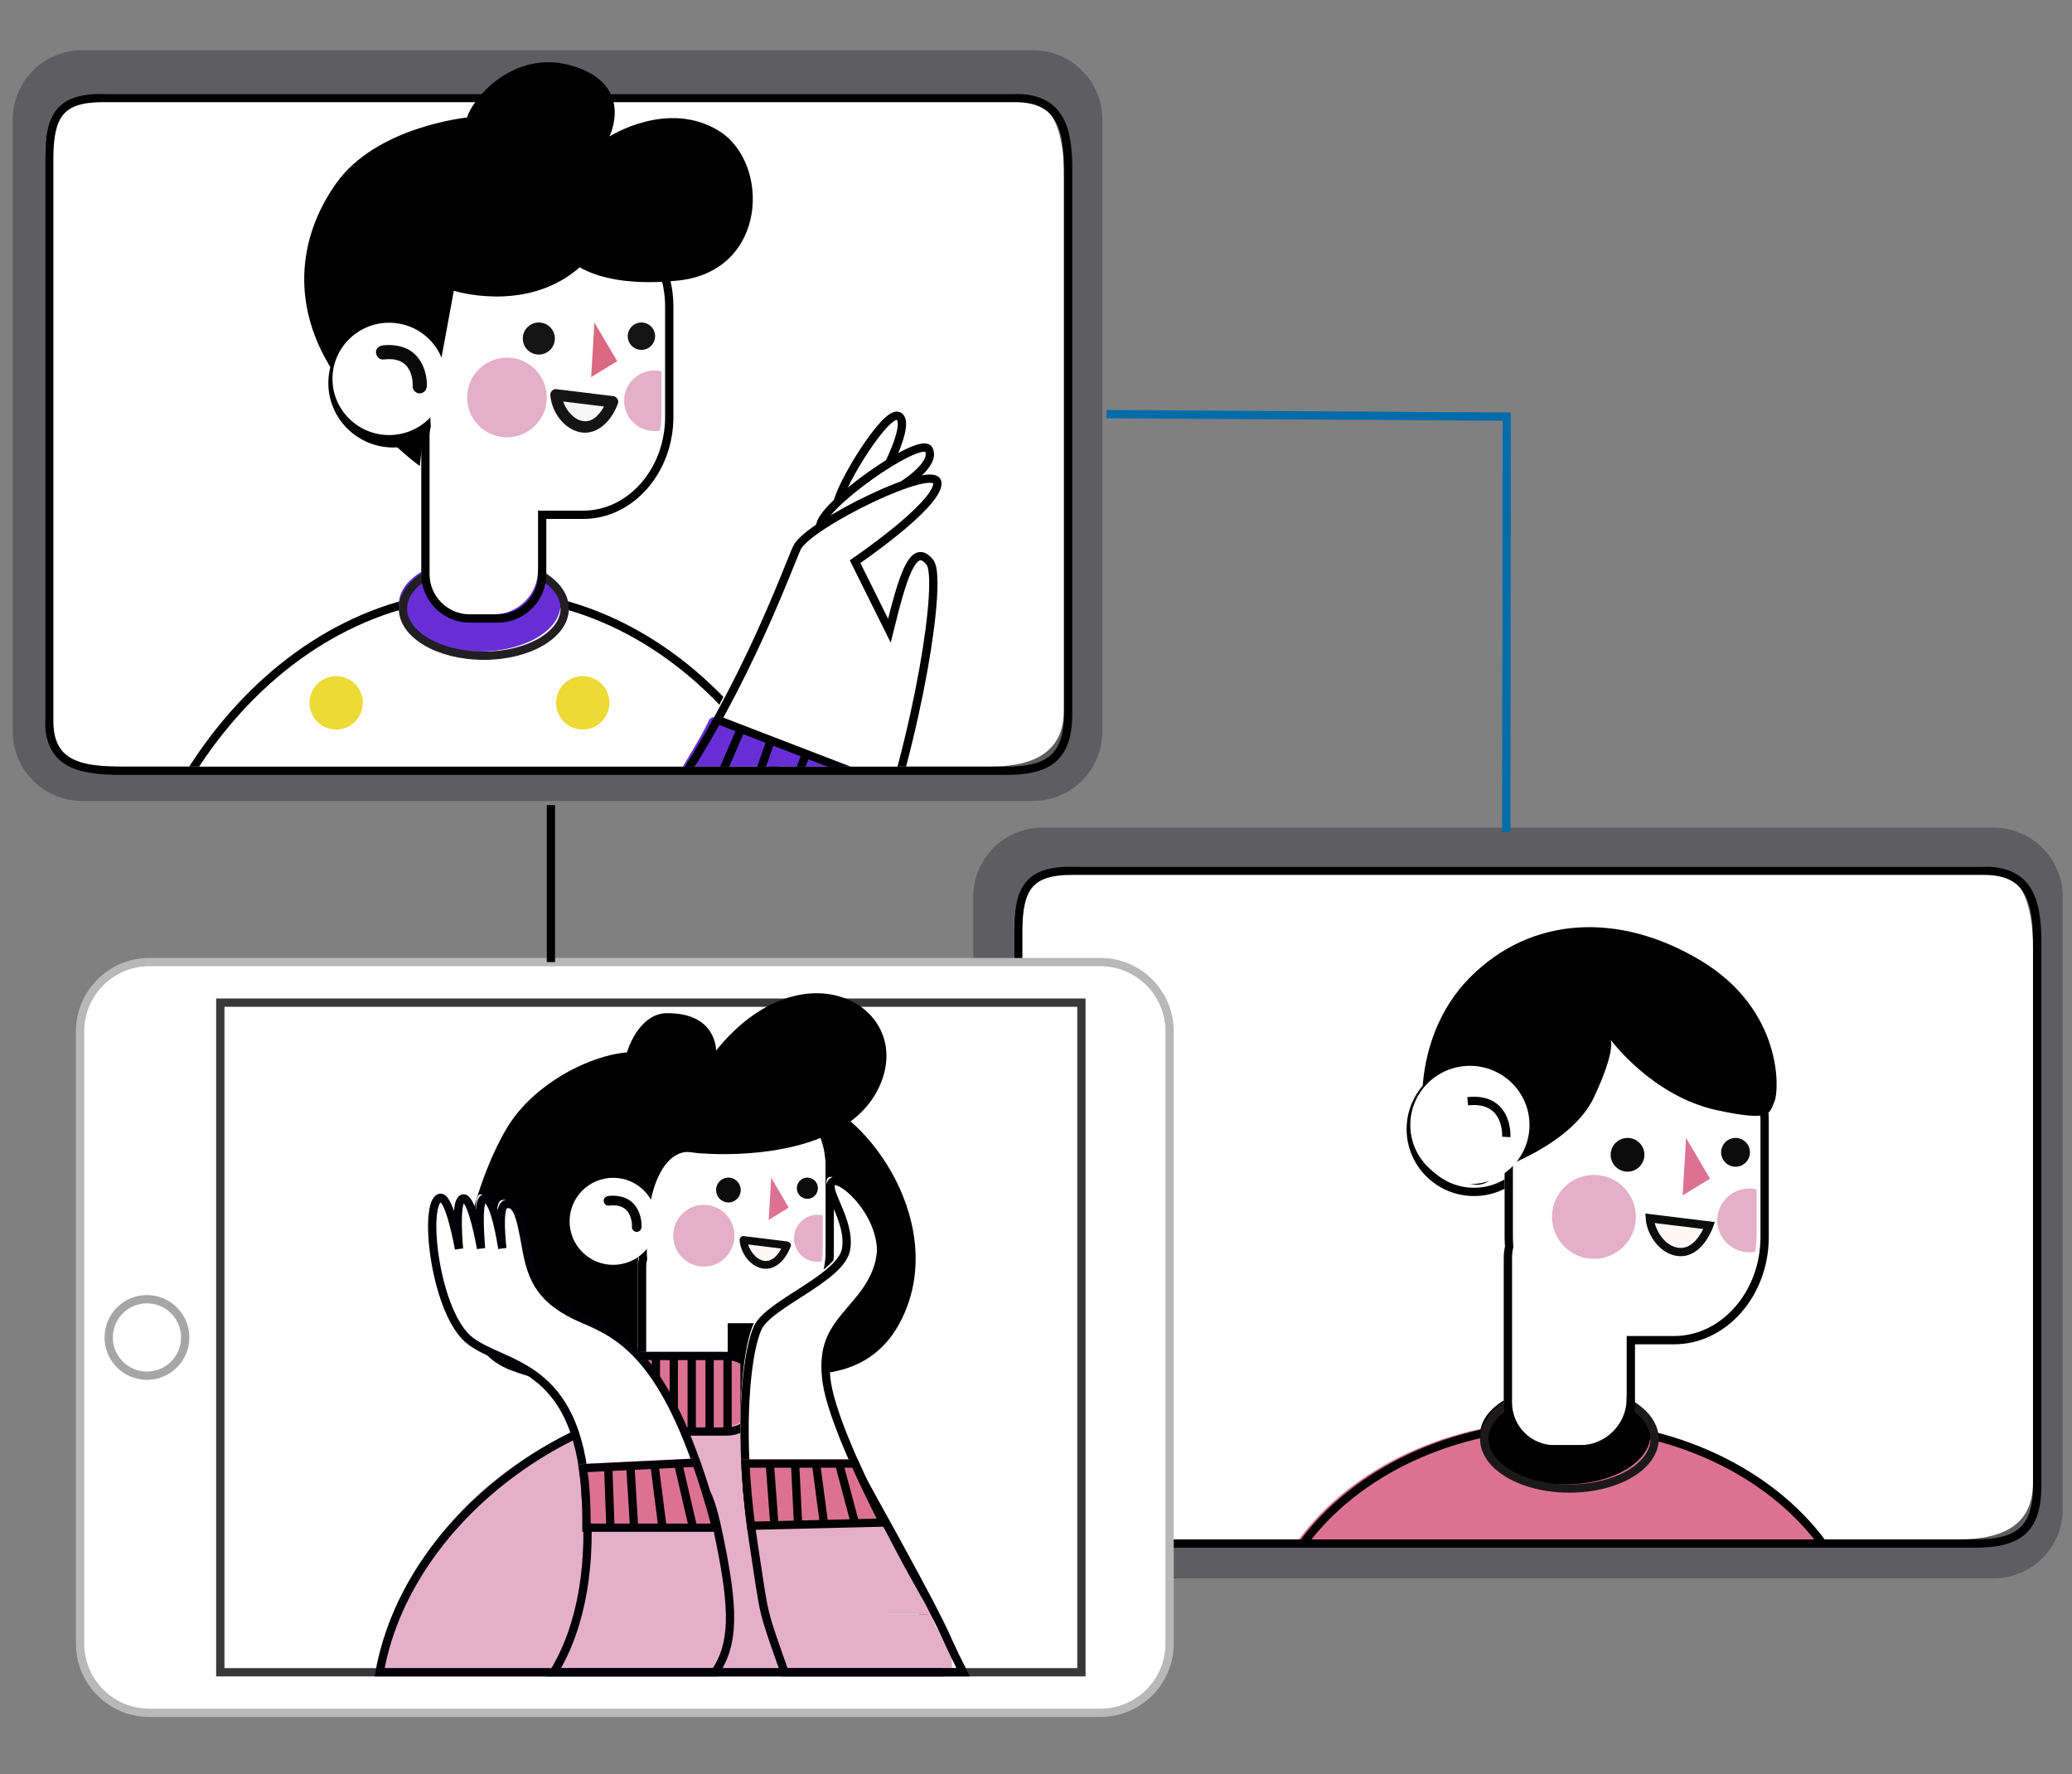 <svg xmlns="http://www.w3.org/2000/svg" xmlns:xlink="http://www.w3.org/1999/xlink" x="0" y="0" width="250" height="214" viewBox="0, 0, 250, 214"><rect x="0" y="0" width="250" height="214" fill="#808080" stroke="none"/><defs><clipPath id="Clip_1"><path d="M19.991,11.961 C14.608,11.961 10.244,16.324 10.244,21.709 L10.244,21.709 L10.244,82.735 C10.244,88.117 14.608,92.48 19.991,92.48 L19.991,92.48 L133.531,92.48 C138.915,92.48 143.278,88.117 143.278,82.735 L143.278,82.735 L143.278,21.709 C143.278,16.324 138.915,11.961 133.531,11.961 L133.531,11.961 z"></path></clipPath></defs><g id="Layer_1"><path d="M240.528,190.402 L125.783,190.402 C121.167,190.402 117.426,186.661 117.426,182.046 L117.426,108.196 C117.426,103.581 121.167,99.839 125.783,99.839 L240.528,99.839 C245.143,99.839 248.884,103.581 248.884,108.196 L248.884,182.046 C248.884,186.661 245.143,190.402 240.528,190.402" fill="#5E5D5F"></path><path d="M236.289,185.698 L131.365,185.698 C126.39,185.698 122.358,185.131 122.358,179.706 L122.358,111.832 C122.358,106.405 125.284,104.543 130.259,104.543 L238.89,104.543 C243.865,104.543 245.296,108.941 245.296,114.368 L245.296,178.815 C245.296,184.241 241.263,185.698 236.289,185.698" fill="#FFFFFF"></path><path d="M238.277,186.198 L131.865,186.198 C126.89,186.198 122.858,185.631 122.858,180.206 L122.858,112.332 C122.858,106.905 124.371,105.043 129.346,105.043 L239.39,105.043 C244.365,105.043 245.796,108.018 245.796,113.445 L245.796,179.315 C245.796,184.741 243.252,186.198 238.277,186.198 z" fill-opacity="0" stroke="#000000" stroke-width="1"></path><path d="M156.713,185.698 L219.411,185.698 C213.085,177.129 201.417,171.376 188.062,171.376 C174.706,171.376 163.039,177.129 156.713,185.698" fill="#DB7294"></path><path d="M157.213,186.198 L219.911,186.198 C213.585,177.629 201.917,171.876 188.562,171.876 C175.206,171.876 163.539,177.629 157.213,186.198 z" fill-opacity="0" stroke="#000000" stroke-width="1"></path><path d="M199.134,173.077 C199.134,176.385 194.533,179.064 188.858,179.064 C183.183,179.064 178.583,176.385 178.583,173.077 C178.583,169.77 183.183,167.09 188.858,167.09 C194.533,167.09 199.134,169.77 199.134,173.077" fill="#000000"></path><path d="M199.634,173.577 C199.634,176.885 195.033,179.564 189.358,179.564 C183.683,179.564 179.083,176.885 179.083,173.577 C179.083,170.27 183.683,167.59 189.358,167.59 C195.033,167.59 199.634,170.27 199.634,173.577 z" fill-opacity="0" stroke="#1C191B" stroke-width="1"></path><path d="M169.718,135.708 C169.718,139.89 173.137,143.28 177.354,143.28 C181.57,143.28 184.988,139.89 184.988,135.708 C184.988,131.526 181.57,128.135 177.354,128.135 C173.137,128.135 169.718,131.526 169.718,135.708" fill="#FFFFFF"></path><path d="M170.218,136.208 C170.218,140.39 173.637,143.78 177.854,143.78 C182.07,143.78 185.488,140.39 185.488,136.208 C185.488,132.026 182.07,128.635 177.854,128.635 C173.637,128.635 170.218,132.026 170.218,136.208 z" fill-opacity="0" stroke="#000000" stroke-width="1"></path><path d="M201.493,122.298 L192.46,122.298 C186.454,122.298 181.541,127.892 181.541,134.729 L181.541,148.733 C181.541,149.127 181.561,149.517 181.593,149.902 C181.495,150.316 181.439,150.743 181.439,151.186 L181.439,159.71 L181.439,160.185 L181.439,168.709 C181.439,171.802 183.97,174.333 187.063,174.333 L190.646,174.333 C193.739,174.333 196.27,171.802 196.27,168.709 L196.27,161.164 L201.493,161.164 C207.499,161.164 212.413,155.571 212.413,148.733 L212.413,134.729 C212.413,127.892 207.499,122.298 201.493,122.298" fill="#FFFFFF"></path><path d="M201.993,122.798 L192.96,122.798 C186.954,122.798 182.041,128.392 182.041,135.229 L182.041,149.233 C182.041,149.627 182.061,150.017 182.093,150.402 C181.995,150.816 181.939,151.243 181.939,151.686 L181.939,160.21 L181.939,160.685 L181.939,169.209 C181.939,172.302 184.47,174.833 187.563,174.833 L191.146,174.833 C194.239,174.833 196.77,172.302 196.77,169.209 L196.77,161.664 L201.993,161.664 C207.999,161.664 212.913,156.071 212.913,149.233 L212.913,135.229 C212.913,128.392 207.999,122.798 201.993,122.798 z" fill-opacity="0" stroke="#000000" stroke-width="1"></path><path d="M180.777,141.026 C180.777,141.026 189.633,138.084 192.32,132.369 C195.006,126.656 194.335,125.423 194.335,125.423 C194.335,125.423 199.328,132.257 207.218,133.937 C213.731,135.325 213.466,134.362 214.109,132.846 C214.698,131.459 215.096,121.809 205.204,115.871 C195.312,109.934 184.686,110.521 177.354,117.916 C170.021,125.311 170.918,136.962 173.382,139.875 C175.848,142.789 179.097,144.416 180.777,141.026" fill="#000000"></path><path d="M170.161,135.708 C170.161,139.647 173.382,142.842 177.353,142.842 C181.325,142.842 184.545,139.647 184.545,135.708 C184.545,131.769 181.325,128.574 177.353,128.574 C173.382,128.574 170.161,131.769 170.161,135.708" fill="#FFFFFF"></path><path d="M181.743,137.15 C181.743,137.15 182.059,132.305 177.084,132.843" fill-opacity="0" stroke="#020202" stroke-width="1"></path><path d="M194.336,139.305 C194.336,140.429 195.247,141.342 196.373,141.342 C197.497,141.342 198.408,140.429 198.408,139.305 C198.408,138.181 197.497,137.268 196.373,137.268 C195.247,137.268 194.336,138.181 194.336,139.305" fill="#0C0C0C"></path><path d="M207.667,139.007 C207.667,139.967 208.446,140.745 209.405,140.745 C210.366,140.745 211.143,139.967 211.143,139.007 C211.143,138.047 210.366,137.268 209.405,137.268 C208.446,137.268 207.667,138.047 207.667,139.007" fill="#0C0C0C"></path><path d="M205.723,147.338 C205.723,147.338 204.699,150.32 202.536,150.524 C200.372,150.73 198.677,148.332 198.56,146.461 z" fill="#FFF7F7"></path><path d="M206.223,147.838 C206.223,147.838 205.199,150.82 203.036,151.024 C200.872,151.23 199.177,148.832 199.06,146.961 L206.223,147.838 z" fill-opacity="0" stroke="#0C0C0C" stroke-width="1"></path><path d="M187.258,146.793 C187.258,149.589 189.525,151.855 192.32,151.855 C195.115,151.855 197.381,149.589 197.381,146.793 C197.381,143.998 195.115,141.731 192.32,141.731 C189.525,141.731 187.258,143.998 187.258,146.793" fill="#E4B0C8"></path><path d="M211.056,143.363 C211.364,143.363 211.662,143.403 211.949,143.471 L211.949,148.721 C211.949,149.506 211.92,150.265 211.762,151.003 C211.55,151.039 211.278,151.068 211.056,151.068 C208.928,151.068 207.204,149.344 207.204,147.216 C207.204,145.088 208.928,143.363 211.056,143.363" fill="#E4B0C8"></path><path d="M203.435,137.269 L203.018,144.202 L206.329,142.186 z" fill="#DB7294"></path><path d="M124.644,96.621 L9.898,96.621 C5.283,96.621 1.542,92.88 1.542,88.265 L1.542,14.414 C1.542,9.799 5.283,6.058 9.898,6.058 L124.644,6.058 C129.259,6.058 133,9.799 133,14.414 L133,88.265 C133,92.88 129.259,96.621 124.644,96.621" fill="#5E5D5F"></path><path d="M119.369,92.48 L14.445,92.48 C9.471,92.48 5.438,91.913 5.438,86.487 L5.438,18.614 C5.438,13.187 8.364,11.325 13.339,11.325 L121.971,11.325 C126.945,11.325 128.376,15.723 128.376,21.149 L128.376,85.597 C128.376,91.023 124.344,92.48 119.369,92.48" fill="#FFFFFF"></path><g clip-path="url(#Clip_1)"><path d="M57.876,71.115 C32.961,71.115 12.763,96.523 12.763,127.864 L102.99,127.864 C102.99,96.523 82.791,71.115 57.876,71.115" fill="#FFFFFF"></path><path d="M58.376,71.615 C33.461,71.615 13.263,97.023 13.263,128.364 L103.49,128.364 C103.49,97.023 83.291,71.615 58.376,71.615 z" fill-opacity="0" stroke="#000000" stroke-width="1"></path><path d="M43.78,84.782 C43.78,86.561 42.338,88.003 40.559,88.003 C38.78,88.003 37.338,86.561 37.338,84.782 C37.338,83.003 38.78,81.561 40.559,81.561 C42.338,81.561 43.78,83.003 43.78,84.782" fill="#EEDA36"></path><path d="M60.142,96.811 C60.142,98.788 58.54,100.39 56.563,100.39 C54.588,100.39 52.986,98.788 52.986,96.811 C52.986,94.834 54.588,93.232 56.563,93.232 C58.54,93.232 60.142,94.834 60.142,96.811" fill="#EEDA36"></path><path d="M73.533,84.782 C73.533,86.561 72.09,88.003 70.312,88.003 C68.533,88.003 67.092,86.561 67.092,84.782 C67.092,83.003 68.533,81.561 70.312,81.561 C72.09,81.561 73.533,83.003 73.533,84.782" fill="#EEDA36"></path><path d="M88.771,93.102 C88.771,94.634 87.529,95.875 85.998,95.875 C84.465,95.875 83.224,94.634 83.224,93.102 C83.224,91.571 84.465,90.328 85.998,90.328 C87.529,90.328 88.771,91.571 88.771,93.102" fill="#EEDA36"></path><path d="M32.676,98.693 C32.676,100.546 31.175,102.049 29.321,102.049 C27.468,102.049 25.966,100.546 25.966,98.693 C25.966,96.841 27.468,95.339 29.321,95.339 C31.175,95.339 32.676,96.841 32.676,98.693" fill="#EEDA36"></path><path d="M47.274,108.4 C47.274,110.377 45.672,111.979 43.696,111.979 C41.72,111.979 40.118,110.377 40.118,108.4 C40.118,106.423 41.72,104.821 43.696,104.821 C45.672,104.821 47.274,106.423 47.274,108.4" fill="#EEDA36"></path><path d="M79.799,107.774 C79.799,109.405 78.477,110.727 76.846,110.727 C75.216,110.727 73.894,109.405 73.894,107.774 C73.894,106.143 75.216,104.822 76.846,104.822 C78.477,104.822 79.799,106.143 79.799,107.774" fill="#EEDA36"></path><path d="M94.496,113.589 C94.496,115.17 93.214,116.453 91.633,116.453 C90.053,116.453 88.771,115.17 88.771,113.589 C88.771,112.008 90.053,110.726 91.633,110.726 C93.214,110.726 94.496,112.008 94.496,113.589" fill="#EEDA36"></path><path d="M28.829,115.021 C28.829,116.701 27.468,118.063 25.787,118.063 C24.107,118.063 22.745,116.701 22.745,115.021 C22.745,113.342 24.107,111.979 25.787,111.979 C27.468,111.979 28.829,113.342 28.829,115.021" fill="#EEDA36"></path><path d="M63.96,118.063 C63.96,119.742 62.598,121.105 60.918,121.105 C59.237,121.105 57.876,119.742 57.876,118.063 C57.876,116.382 59.237,115.021 60.918,115.021 C62.598,115.021 63.96,116.382 63.96,118.063" fill="#EEDA36"></path><path d="M106.476,98.402 L107.375,95.376 C107.375,95.376 107.467,94.567 106.307,94.121 C105.147,93.673 87.391,86.841 87.391,86.841 C87.391,86.841 85.873,85.949 85.457,87.04 C85.04,88.131 82.096,92.955 82.096,92.955 C82.096,92.955 81.253,94.18 82.281,94.747 C83.309,95.314 99.391,101.374 99.391,101.374 L103.501,103.078 C103.501,103.078 104.797,103.543 105.008,102.922 C105.218,102.3 106.476,98.402 106.476,98.402" fill="#672ED6"></path><path d="M111.431,77.152 C111.431,77.152 113.028,68.896 111.711,67.348 C110.393,65.801 109.145,67.46 108.493,69.548 C107.841,71.636 106.81,75.581 106.81,75.581 L102.674,67.255 C102.674,67.255 111.881,60.545 112.224,59.321 C112.567,58.096 112.65,57.273 112.012,57.266 C111.374,57.259 109.41,57.785 109.41,57.785 C109.41,57.785 112.517,54.786 111.554,53.72 C110.589,52.656 107.221,55.103 107.221,55.103 C107.221,55.103 108.43,50.548 107.873,49.674 C107.318,48.799 103.551,53.98 102.51,55.912 C101.468,57.844 99.602,61.046 99.602,61.046 C99.602,61.046 98.362,62.013 98.416,62.533 C98.47,63.053 96.899,64.203 96.657,64.419 C96.416,64.636 94.54,68.557 92.763,72.558 C90.986,76.557 88.361,81.99 88.361,81.99 L87.075,84.462 C87.075,84.462 85.701,86.474 88.559,87.291 C91.417,88.108 102.723,92.741 102.723,92.741 L106.307,94.121 C106.307,94.121 107.383,95.628 108.26,92.162 C109.135,88.695 111.431,77.152 111.431,77.152" fill="#FFFFFF"></path><path d="M104.854,105.287 C111.077,87.909 113.685,69.727 112.21,67.848 C110.162,65.237 108.893,69.692 107.311,76.081 L103.174,67.755 C103.174,67.755 113.103,60.998 113.103,58.306 C113.103,55.614 97.529,63.23 96.165,66.063 C95.286,67.886 90.006,82.77 81.093,95.706" fill-opacity="0" stroke="#000000" stroke-width="1"></path><path d="M108.912,58.528 C108.912,58.528 113.011,55.986 112.053,54.22 C111.094,52.457 98.663,61.235 98.969,63.553" fill-opacity="0" stroke="#000000" stroke-width="1"></path><path d="M107.284,55.864 C107.284,55.864 109.836,50.8 108.373,50.174 C106.911,49.549 101.685,57.975 101.076,60.553" fill-opacity="0" stroke="#000000" stroke-width="1"></path><path d="M108.09,95.115 L86.559,86.829" fill-opacity="0" stroke="#000000" stroke-width="1"></path><path d="M105.271,104.104 L81.95,94.44" fill-opacity="0" stroke="#000000" stroke-width="1"></path><path d="M105.303,94.042 L101.977,102.738" fill-opacity="0" stroke="#000000" stroke-width="1"></path><path d="M101.175,92.454 L97.846,101.026" fill-opacity="0" stroke="#000000" stroke-width="1"></path><path d="M97.307,90.806 L94.063,99.265" fill-opacity="0" stroke="#000000" stroke-width="1"></path><path d="M93.027,89.226 L90.079,97.669" fill-opacity="0" stroke="#000000" stroke-width="1"></path><path d="M89.421,87.91 L85.897,96.03" fill-opacity="0" stroke="#000000" stroke-width="1"></path></g><path d="M40.617,46.207 C40.617,49.949 43.675,52.981 47.448,52.981 C51.221,52.981 54.279,49.949 54.279,46.207 C54.279,42.464 51.221,39.431 47.448,39.431 C43.675,39.431 40.617,42.464 40.617,46.207 z" fill-opacity="0" stroke="#000000" stroke-width="2"></path><path d="M67.636,72.914 C67.636,76.055 63.267,78.601 57.876,78.601 C52.486,78.601 48.116,76.055 48.116,72.914 C48.116,69.773 52.486,67.227 57.876,67.227 C63.267,67.227 67.636,69.773 67.636,72.914" fill="#672ED6"></path><path d="M68.136,73.414 C68.136,76.555 63.767,79.101 58.376,79.101 C52.986,79.101 48.616,76.555 48.616,73.414 C48.616,70.273 52.986,67.727 58.376,67.727 C63.767,67.727 68.136,70.273 68.136,73.414 z" fill-opacity="0" stroke="#211F21" stroke-width="1"></path><path d="M69.877,24.683 L61.297,24.683 C55.593,24.683 50.925,29.996 50.925,36.49 L50.925,49.791 C50.925,50.166 50.945,50.537 50.975,50.903 C50.883,51.294 50.829,51.701 50.829,52.12 L50.829,60.218 L50.829,60.668 L50.829,68.764 C50.829,71.702 53.233,74.107 56.171,74.107 L59.574,74.107 C62.512,74.107 64.916,71.702 64.916,68.764 L64.916,61.601 L69.877,61.601 C75.581,61.601 80.249,56.286 80.249,49.791 L80.249,36.49 C80.249,29.996 75.581,24.683 69.877,24.683" fill="#FFFFFF"></path><path d="M70.377,25.183 L61.797,25.183 C56.093,25.183 51.425,30.496 51.425,36.99 L51.425,50.291 C51.425,50.666 51.445,51.037 51.475,51.403 C51.383,51.794 51.329,52.201 51.329,52.62 L51.329,60.718 L51.329,61.168 L51.329,69.264 C51.329,72.202 53.733,74.607 56.671,74.607 L60.074,74.607 C63.012,74.607 65.416,72.202 65.416,69.264 L65.416,62.101 L70.377,62.101 C76.081,62.101 80.749,56.786 80.749,50.291 L80.749,36.99 C80.749,30.496 76.081,25.183 70.377,25.183 z" fill-opacity="0" stroke="#000000" stroke-width="1"></path><path d="M63.079,40.837 C63.079,41.905 63.944,42.771 65.013,42.771 C66.081,42.771 66.948,41.905 66.948,40.837 C66.948,39.769 66.081,38.902 65.013,38.902 C63.944,38.902 63.079,39.769 63.079,40.837" fill="#141414"></path><path d="M75.741,40.553 C75.741,41.465 76.48,42.205 77.393,42.205 C78.303,42.205 79.043,41.465 79.043,40.553 C79.043,39.642 78.303,38.903 77.393,38.903 C76.48,38.903 75.741,39.642 75.741,40.553" fill="#141414"></path><path d="M73.894,48.467 C73.894,48.467 72.922,51.299 70.868,51.492 C68.812,51.687 67.203,49.41 67.091,47.633 z" fill="#F7F6F6"></path><path d="M73.227,48.283 C73.202,48.355 73.172,48.423 73.145,48.493 C73.227,48.279 73.126,48.533 73.093,48.605 C73.042,48.717 72.986,48.826 72.929,48.934 C72.636,49.484 72.381,49.86 71.943,50.259 C71.519,50.646 70.972,50.893 70.335,50.796 C69.706,50.702 69.112,50.262 68.681,49.745 C68.435,49.45 68.223,49.091 68.072,48.748 C67.916,48.392 67.806,47.95 67.783,47.634 L67.091,48.326 C69.076,48.569 71.063,48.812 73.048,49.055 C73.33,49.09 73.612,49.125 73.894,49.159 C74.266,49.204 74.587,48.808 74.587,48.466 C74.587,48.054 74.267,47.82 73.894,47.774 C71.909,47.531 69.922,47.288 67.937,47.045 C67.655,47.01 67.372,46.976 67.091,46.941 C66.737,46.897 66.373,47.294 66.399,47.634 C66.539,49.51 67.792,51.468 69.643,52.049 C71.456,52.618 73.025,51.465 73.929,49.978 C74.182,49.561 74.402,49.111 74.562,48.651 C74.684,48.298 74.422,47.894 74.079,47.799 C73.698,47.695 73.349,47.928 73.227,48.283" fill="#141414"></path><path d="M56.356,47.949 C56.356,50.604 58.509,52.755 61.164,52.755 C63.819,52.755 65.971,50.604 65.971,47.949 C65.971,45.294 63.819,43.141 61.164,43.141 C58.509,43.141 56.356,45.294 56.356,47.949" fill="#E4B0C8"></path><path d="M78.96,44.691 C79.252,44.691 79.535,44.729 79.808,44.794 L79.808,49.78 C79.808,50.525 79.781,51.246 79.629,51.948 C79.428,51.981 79.169,52.008 78.96,52.008 C76.938,52.008 75.3,50.37 75.3,48.35 C75.3,46.329 76.938,44.691 78.96,44.691" fill="#E4B0C8"></path><path d="M71.721,38.903 L71.325,45.489 L74.47,43.573 z" fill="#D96980"></path><path d="M53.269,43.141 L54.757,35.071 C54.757,35.071 63.111,37.742 69.498,32.624 C75.884,27.507 65.399,25.449 67.091,29.258 C68.782,33.066 74.64,34.634 81.887,33.836 C92.672,32.648 92.943,19.617 86.744,15.79 C80.545,11.964 73.533,16.464 73.533,16.464 C73.533,16.464 76.761,9.999 68.689,7.845 C62.054,6.073 57.087,11.691 56.357,14.175 C56.357,14.175 45.422,15.252 40.558,22.12 C35.696,28.987 35.315,37.204 40.118,44.691 C44.918,52.178 50.647,56.213 50.647,56.213 C50.647,56.213 51.585,46.522 53.269,43.141" fill="#000000"></path><path d="M40.117,45.707 C40.117,49.449 43.175,52.481 46.948,52.481 C50.721,52.481 53.779,49.449 53.779,45.707 C53.779,41.964 50.721,38.931 46.948,38.931 C43.175,38.931 40.117,41.964 40.117,45.707" fill="#FFFFFF"></path><path d="M51.497,46.602 C51.534,46.008 51.436,45.374 51.275,44.805 C50.945,43.645 50.201,42.585 49.085,42.071 C48.186,41.658 47.196,41.556 46.218,41.658 C45.775,41.703 45.342,42.017 45.364,42.511 C45.383,42.934 45.743,43.414 46.218,43.364 C46.626,43.322 47.036,43.309 47.444,43.349 C47.486,43.354 47.528,43.361 47.571,43.364 C47.313,43.352 47.473,43.352 47.538,43.363 C47.615,43.376 47.693,43.391 47.77,43.41 C47.928,43.447 48.081,43.497 48.235,43.551 C48.442,43.623 48.064,43.463 48.26,43.561 C48.32,43.591 48.379,43.619 48.439,43.652 C48.558,43.717 48.669,43.823 48.792,43.879 C48.621,43.8 48.652,43.766 48.721,43.825 C48.744,43.844 48.767,43.864 48.791,43.884 C48.835,43.922 48.88,43.963 48.922,44.005 C49.014,44.094 49.088,44.202 49.18,44.29 C48.976,44.093 49.118,44.208 49.169,44.282 C49.2,44.327 49.231,44.373 49.261,44.422 C49.325,44.523 49.384,44.629 49.437,44.737 C49.464,44.79 49.485,44.845 49.512,44.897 C49.558,44.987 49.422,44.67 49.47,44.795 C49.479,44.82 49.489,44.845 49.499,44.868 C49.541,44.977 49.578,45.089 49.612,45.202 C49.668,45.39 49.712,45.582 49.746,45.776 C49.753,45.819 49.759,45.861 49.765,45.904 C49.794,46.078 49.737,45.649 49.756,45.822 C49.763,45.902 49.773,45.982 49.779,46.064 C49.792,46.241 49.801,46.423 49.79,46.602 C49.762,47.048 50.203,47.475 50.643,47.455 C51.13,47.433 51.466,47.079 51.497,46.602" fill="#090909"></path><path d="M121.358,92.98 L14.945,92.98 C9.971,92.98 5.938,92.413 5.938,86.987 L5.938,19.114 C5.938,13.687 7.452,11.825 12.426,11.825 L122.471,11.825 C127.445,11.825 128.876,14.8 128.876,20.227 L128.876,86.097 C128.876,91.523 126.332,92.98 121.358,92.98 z" fill-opacity="0" stroke="#000000" stroke-width="1"></path><g><path d="M132.764,206.62 L18.019,206.62 C13.404,206.62 9.662,202.878 9.662,198.263 L9.662,124.413 C9.662,119.798 13.404,116.057 18.019,116.057 L132.764,116.057 C137.379,116.057 141.12,119.798 141.12,124.413 L141.12,198.263 C141.12,202.878 137.379,206.62 132.764,206.62" fill="#FFFFFF"></path><path d="M132.764,206.62 L18.019,206.62 C13.404,206.62 9.662,202.878 9.662,198.263 L9.662,124.413 C9.662,119.798 13.404,116.057 18.019,116.057 L132.764,116.057 C137.379,116.057 141.12,119.798 141.12,124.413 L141.12,198.263 C141.12,202.878 137.379,206.62 132.764,206.62" fill-opacity="0" stroke="#B8B8B8" stroke-width="1"></path></g><g><path d="M26.581,120.951 L130.479,120.951 L130.479,201.726 L26.581,201.726 L26.581,120.951 z" fill="#FFFFFF"></path><path d="M26.581,120.951 L130.479,120.951 L130.479,201.726 L26.581,201.726 L26.581,120.951 z" fill-opacity="0" stroke="#383838" stroke-width="1"></path></g><g><path d="M17.731,165.953 C15.182,165.953 13.116,163.887 13.116,161.338 C13.116,158.789 15.182,156.723 17.731,156.723 C20.28,156.723 22.347,158.789 22.347,161.338 C22.347,163.887 20.28,165.953 17.731,165.953 z" fill="#FFFFFF"></path><path d="M17.731,165.953 C15.182,165.953 13.116,163.887 13.116,161.338 C13.116,158.789 15.182,156.723 17.731,156.723 C20.28,156.723 22.347,158.789 22.347,161.338 C22.347,163.887 20.28,165.953 17.731,165.953 z" fill-opacity="0" stroke="#A6A6A6" stroke-width="1"></path></g><g><path d="M86.397,163.158 C86.397,163.158 102.53,170.94 108.578,159.551 C114.625,148.162 104.981,134.179 97.148,132.15 C89.316,130.119 83.143,152.446 86.397,163.158" fill="#000000"></path><path d="M79.438,164.061 C79.438,164.061 72.405,169.361 61.654,165.301 C50.903,161.242 57.51,141.395 61.654,135.306 C65.797,129.218 75.099,125.496 79.24,127.412 C83.38,129.33 86.793,151.621 79.438,164.061" fill="#000000"></path><path d="M103.464,147.673 C103.464,147.673 100.87,141.708 98.684,142.078 C96.499,142.449 97.113,146.319 97.414,148.425 C97.714,150.53 98.729,153.196 96.43,155.66 C94.13,158.122 105.479,154.438 103.464,147.673" fill="#FFFFFF"></path><path d="M103.964,148.173 C103.964,148.173 101.37,142.208 99.184,142.578 C96.999,142.949 97.613,146.819 97.914,148.925 C98.214,151.03 99.229,153.696 96.93,156.16 C94.63,158.622 105.979,154.938 103.964,148.173 z" fill-opacity="0" stroke="#000000" stroke-width="1"></path><path d="M91.63,131.037 L85.026,131.037 C80.636,131.037 77.043,135.154 77.043,140.188 L77.043,150.495 C77.043,150.785 77.059,151.072 77.081,151.356 C77.01,151.661 76.969,151.975 76.969,152.301 L76.969,158.576 L76.969,158.925 L76.969,165.199 C76.969,167.477 78.819,169.34 81.08,169.34 L83.7,169.34 C85.961,169.34 87.811,167.477 87.811,165.199 L87.811,159.646 L91.63,159.646 C96.02,159.646 99.612,155.529 99.612,150.495 L99.612,140.188 C99.612,135.154 96.02,131.037 91.63,131.037" fill="#FFFFFF"></path><path d="M92.13,131.537 L85.526,131.537 C81.136,131.537 77.543,135.654 77.543,140.688 L77.543,150.995 C77.543,151.285 77.559,151.572 77.581,151.856 C77.51,152.161 77.469,152.475 77.469,152.801 L77.469,159.076 L77.469,159.425 L77.469,165.699 C77.469,167.977 79.319,169.84 81.58,169.84 L84.2,169.84 C86.461,169.84 88.311,167.977 88.311,165.699 L88.311,160.146 L92.13,160.146 C96.52,160.146 100.112,156.029 100.112,150.995 L100.112,140.688 C100.112,135.654 96.52,131.537 92.13,131.537 z" fill-opacity="0" stroke="#000000" stroke-width="1"></path><path d="M81.223,149.067 C81.223,151.125 82.88,152.793 84.923,152.793 C86.966,152.793 88.624,151.125 88.624,149.067 C88.624,147.01 86.966,145.342 84.923,145.342 C82.88,145.342 81.223,147.01 81.223,149.067" fill="#E4B0C8"></path><path d="M98.62,146.543 C98.846,146.543 99.063,146.572 99.273,146.622 L99.273,150.487 C99.273,151.064 99.252,151.623 99.135,152.166 C98.981,152.193 98.782,152.214 98.62,152.214 C97.065,152.214 95.804,150.944 95.804,149.379 C95.804,147.812 97.065,146.543 98.62,146.543" fill="#E4B0C8"></path><path d="M86.397,143.555 C86.397,144.384 87.063,145.055 87.886,145.055 C88.708,145.055 89.374,144.384 89.374,143.555 C89.374,142.727 88.708,142.056 87.886,142.056 C87.063,142.056 86.397,142.727 86.397,143.555" fill="#0C0C0C"></path><path d="M96.143,143.336 C96.143,144.043 96.712,144.615 97.414,144.615 C98.115,144.615 98.684,144.043 98.684,143.336 C98.684,142.63 98.115,142.056 97.414,142.056 C96.712,142.056 96.143,142.63 96.143,143.336" fill="#0C0C0C"></path><path d="M94.944,150.226 C94.944,150.226 94.195,152.421 92.613,152.572 C91.033,152.722 89.793,150.957 89.707,149.58 z" fill="#FFF7F7"></path><path d="M94.49,150.1 C94.472,150.155 94.449,150.21 94.428,150.263 C94.484,150.122 94.403,150.32 94.381,150.365 C94.341,150.451 94.299,150.537 94.256,150.62 C94.043,151.024 93.816,151.358 93.487,151.66 C93.141,151.977 92.691,152.169 92.204,152.095 C91.672,152.015 91.223,151.668 90.886,151.262 C90.502,150.798 90.222,150.181 90.177,149.58 L89.707,150.053 C91.235,150.242 92.764,150.43 94.293,150.618 C94.509,150.646 94.726,150.672 94.944,150.699 C95.196,150.73 95.413,150.46 95.413,150.226 C95.413,149.944 95.196,149.785 94.944,149.753 C93.415,149.564 91.887,149.376 90.359,149.188 C90.141,149.161 89.924,149.134 89.707,149.108 C89.467,149.078 89.221,149.348 89.237,149.58 C89.343,151.005 90.291,152.5 91.688,152.942 C93.056,153.372 94.234,152.493 94.916,151.364 C95.107,151.047 95.276,150.704 95.396,150.352 C95.594,149.775 94.687,149.528 94.49,150.1" fill="#0C0C0C"></path><path d="M93.049,142.056 L92.745,147.16 L95.165,145.675 z" fill="#DB7294"></path><path d="M75.124,129.67 L75.129,129.663 C75.389,125.829 77.563,122.277 80.356,122.226 C86.515,122.113 86.397,126.737 86.397,126.737 C96.918,113.656 110.481,121.437 106.114,131.037 C101.746,140.636 84.866,139.141 84.866,139.141 C84.001,139.162 83.196,138.86 82.467,139.007 C80.465,139.414 79.07,141.895 78.467,145.054 C76.968,152.897 71.124,135.761 75.124,129.67" fill="#000000"></path><path d="M73.981,141.386 C74.968,141.386 75.896,141.632 76.716,142.058 L76.716,143.686 C75.953,143.114 75.008,142.771 73.981,142.771 C71.463,142.771 69.412,144.816 69.412,147.33 C69.412,149.843 71.463,151.888 73.981,151.888 C75.008,151.888 75.953,151.546 76.716,150.974 L76.716,152.601 C75.896,153.028 74.968,153.273 73.981,153.273 C70.704,153.273 68.037,150.607 68.037,147.33 C68.037,144.052 70.704,141.386 73.981,141.386" fill="#000000"></path><path d="M68.724,147.329 C68.724,150.23 71.078,152.58 73.981,152.58 C76.886,152.58 79.24,150.23 79.24,147.329 C79.24,144.43 76.886,142.079 73.981,142.079 C71.078,142.079 68.724,144.43 68.724,147.329" fill="#FFFFFF"></path><path d="M77.404,148.023 C77.433,147.569 77.359,147.086 77.237,146.652 C76.989,145.771 76.428,144.97 75.586,144.58 C74.907,144.265 74.158,144.193 73.42,144.27 C73.119,144.301 72.826,144.516 72.84,144.853 C72.854,145.142 73.098,145.469 73.42,145.435 C73.734,145.402 74.05,145.393 74.364,145.425 C74.377,145.426 74.454,145.443 74.46,145.435 C74.438,145.46 74.329,145.415 74.456,145.437 C74.516,145.448 74.576,145.46 74.635,145.474 C74.757,145.502 74.874,145.541 74.992,145.583 C75.141,145.636 74.891,145.529 75.031,145.6 C75.076,145.623 75.123,145.645 75.168,145.67 C75.212,145.694 75.254,145.719 75.296,145.746 C75.318,145.76 75.421,145.85 75.44,145.845 C75.407,145.852 75.325,145.751 75.401,145.816 C75.42,145.831 75.437,145.846 75.455,145.861 C75.49,145.891 75.524,145.923 75.557,145.956 C75.622,146.021 75.681,146.123 75.754,146.176 C75.658,146.106 75.685,146.081 75.728,146.143 L75.758,146.185 C75.782,146.221 75.807,146.257 75.829,146.294 C75.879,146.373 75.923,146.454 75.965,146.538 C75.985,146.58 76.002,146.623 76.022,146.663 C76.055,146.726 75.963,146.511 75.998,146.603 C76.005,146.622 76.013,146.64 76.019,146.66 C76.053,146.743 76.082,146.831 76.107,146.917 C76.151,147.064 76.184,147.213 76.21,147.363 C76.215,147.396 76.22,147.429 76.226,147.461 C76.247,147.589 76.207,147.294 76.22,147.418 C76.227,147.48 76.233,147.544 76.238,147.606 C76.249,147.745 76.256,147.884 76.247,148.023 C76.228,148.327 76.527,148.62 76.826,148.605 C77.156,148.592 77.384,148.35 77.404,148.023" fill="#020202"></path><path d="M45.311,201.226 C52.856,170.033 91.445,160.969 102.738,177.263 C103.843,178.857 106.008,188.007 108.186,201.226 z" fill="#E4B0C8"></path><path d="M45.811,201.726 C49.518,180.765 74.78,165.391 91.827,169.851 C105.391,173.399 111.339,193.046 113.332,201.726 L45.811,201.726 z" fill-opacity="0" stroke="#020106" stroke-width="1"></path><path d="M76.886,172.186 L87.153,172.186 C89.361,172.186 91.151,170.384 91.151,168.162 L91.151,167.098 C91.151,164.875 89.361,163.073 87.153,163.073 L76.886,163.073 C74.678,163.073 72.888,164.875 72.888,167.098 L72.888,168.162 C72.888,170.384 74.678,172.186 76.886,172.186" fill="#DB7294"></path><path d="M77.386,172.686 L87.653,172.686 C89.861,172.686 91.651,170.884 91.651,168.662 L91.651,167.598 C91.651,165.375 89.861,163.573 87.653,163.573 L77.386,163.573 C75.178,163.573 73.388,165.375 73.388,167.598 L73.388,168.662 C73.388,170.884 75.178,172.686 77.386,172.686 z" fill-opacity="0" stroke="#020106" stroke-width="1"></path><path d="M89.835,164.033 L89.835,172.228" fill-opacity="0" stroke="#020106" stroke-width="1"></path><path d="M87.782,163.573 L87.782,172.686" fill-opacity="0" stroke="#020106" stroke-width="1"></path><path d="M85.62,163.573 L85.62,172.686" fill-opacity="0" stroke="#020106" stroke-width="1"></path><path d="M83.46,163.573 L83.46,172.686" fill-opacity="0" stroke="#020106" stroke-width="1"></path><path d="M81.298,163.573 L81.298,172.686" fill-opacity="0" stroke="#020106" stroke-width="1"></path><path d="M79.137,163.573 L79.137,172.686" fill-opacity="0" stroke="#020106" stroke-width="1"></path><path d="M76.976,163.573 L76.976,172.686" fill-opacity="0" stroke="#020106" stroke-width="1"></path><path d="M74.814,164.291 L74.814,171.971" fill-opacity="0" stroke="#020106" stroke-width="1"></path><path d="M52.439,144.058 C53.404,143.409 54.388,147.459 54.879,150.144 C54.7,147.928 54.51,144.338 55.339,144.08 C56.221,143.807 57.113,147.703 57.539,150.092 C57.362,147.878 57.149,144.147 57.932,144.082 C58.936,143.998 59.683,147.429 60.111,150.094 C59.861,147.765 59.726,144.929 60.524,144.769 C61.888,144.495 62.298,146.143 62.98,149.99 C63.662,153.836 64.754,156.446 69.938,158.644 C74.474,160.567 79.847,163.332 84.866,180.098 L70.214,180.797 C70.196,180.371 70.176,179.947 70.148,179.525 C69.131,163.864 60.388,164.413 56.243,161.254 C52.098,158.094 50.564,145.318 52.439,144.058" fill="#FFFFFF"></path><path d="M52.939,144.558 C53.904,143.909 54.888,147.959 55.379,150.644 C55.2,148.428 55.01,144.838 55.839,144.58 C56.721,144.307 57.613,148.203 58.039,150.592 C57.862,148.378 57.649,144.647 58.432,144.582 C59.436,144.498 60.183,147.929 60.611,150.594 C60.361,148.265 60.226,145.429 61.024,145.269 C62.388,144.995 62.798,146.643 63.48,150.49 C64.162,154.336 65.254,156.946 70.438,159.144 C74.974,161.067 80.347,163.832 85.366,180.598 L70.714,181.297 C70.696,180.871 70.676,180.447 70.648,180.025 C69.631,164.364 60.888,164.913 56.743,161.754 C52.598,158.594 51.064,145.818 52.939,144.558 z" fill-opacity="0" stroke="#020106" stroke-width="1"></path><path d="M66.318,201.226 C70.38,192.167 70.873,194.271 70.194,180.406 L84.681,179.499 C85.46,182.047 86.765,184.837 86.992,188.18 C87.584,196.883 88.121,195.148 85.772,201.226 z" fill="#E4B0C8"></path><path d="M66.818,201.726 C70.343,195.946 71.373,188.271 70.694,180.507 L85.181,179.999 C85.96,181.426 86.504,184.106 86.897,186.046 C88.528,194.089 88.621,198.322 86.272,201.726 L66.818,201.726 z" fill-opacity="0" stroke="#020106" stroke-width="1"></path><path d="M85.902,183.784 L70.263,183.784 C70.276,182.352 70.239,180.929 70.148,179.526 C70.08,178.481 69.976,177.515 69.843,176.61 L83.513,175.945 C84.318,178.222 85.114,180.811 85.902,183.784" fill="#DB7294"></path><path d="M86.402,184.284 L70.763,184.284 C70.776,182.852 70.739,181.429 70.648,180.026 C70.58,178.981 70.476,178.015 70.343,177.11 L84.013,176.445 C84.818,178.722 85.614,181.311 86.402,184.284 z" fill-opacity="0" stroke="#020106" stroke-width="1"></path><path d="M81.825,176.552 L83.621,184.284" fill-opacity="0" stroke="#020106" stroke-width="1"></path><path d="M78.966,176.691 L79.937,184.284" fill-opacity="0" stroke="#020106" stroke-width="1"></path><path d="M76.049,176.691 L76.509,184.284" fill-opacity="0" stroke="#020106" stroke-width="1"></path><path d="M73.388,176.962 L73.645,184.078" fill-opacity="0" stroke="#020106" stroke-width="1"></path><path d="M101.585,150.188 C102.179,146.696 98.818,142.943 99.939,142.056 C101.059,141.17 107.262,146.851 105.504,152.58 C103.746,158.31 97.351,159.325 99.597,167.895 C100.394,170.938 102.13,175.088 104.295,179.577 L89.713,179.955 C88.761,169.665 89.77,162.12 90.942,159.647 C92.323,156.732 100.991,153.68 101.585,150.188" fill="#FFFFFF"></path><path d="M102.085,150.688 C102.679,147.196 99.318,143.443 100.439,142.556 C101.559,141.67 107.762,147.351 106.004,153.08 C104.246,158.81 97.851,159.825 100.097,168.395 C100.894,171.438 102.63,175.588 104.795,180.077 L90.213,180.455 C89.261,170.165 90.27,162.62 91.442,160.147 C92.823,157.232 101.491,154.18 102.085,150.688 z" fill-opacity="0" stroke="#000000" stroke-width="1"></path><path d="M103.58,178.076 C106.305,183.728 109.174,189.332 112.395,194.72 L92.393,194.72 C91.544,191.761 90.934,188.744 90.419,185.711 C90.082,183.499 89.834,181.379 89.661,179.367 L103.58,178.076 z" fill="#E4B0C8"></path><path d="M112.395,194.72 C113.369,198.53 114.734,196.31 114.893,201.226 L94.164,201.226 C91.452,193.457 94.445,202.691 92.393,194.72 L112.395,194.72 z" fill="#E4B0C8"></path><path d="M94.664,201.726 C91.873,193.731 92.354,195.598 90.919,186.211 C90.582,183.999 90.334,181.879 90.161,179.867 L104.08,178.576 C115.949,199.973 112.895,195.22 116.212,201.726 L94.664,201.726 z" fill-opacity="0" stroke="#020106" stroke-width="1"></path><path d="M90.115,183.552 C89.768,180.891 89.55,178.381 89.436,176.051 L102.655,176.051 C103.662,178.308 104.826,180.715 106.077,183.164 z" fill="#DB7294"></path><path d="M90.615,184.052 C90.268,181.391 90.05,178.881 89.936,176.551 L103.155,176.551 C104.162,178.808 105.326,181.215 106.577,183.664 L90.615,184.052 z" fill-opacity="0" stroke="#000000" stroke-width="1"></path><path d="M101.279,176.691 L103.238,184.051" fill-opacity="0" stroke="#000000" stroke-width="1"></path><path d="M98.479,176.691 L99.425,183.838" fill-opacity="0" stroke="#000000" stroke-width="1"></path><path d="M95.933,176.552 L96.295,183.914" fill-opacity="0" stroke="#000000" stroke-width="1"></path><path d="M92.879,176.552 L93.438,183.982" fill-opacity="0" stroke="#000000" stroke-width="1"></path></g><path d="M133.5,49.961 L182.278,50.26" fill-opacity="0" stroke="#006CAA" stroke-width="1"></path><path d="M181.799,50.26 L181.747,100.339" fill-opacity="0" stroke="#006CAA" stroke-width="1"></path><path d="M66.471,116.057 L66.471,97.121" fill-opacity="0" stroke="#000000" stroke-width="1"></path></g></svg>